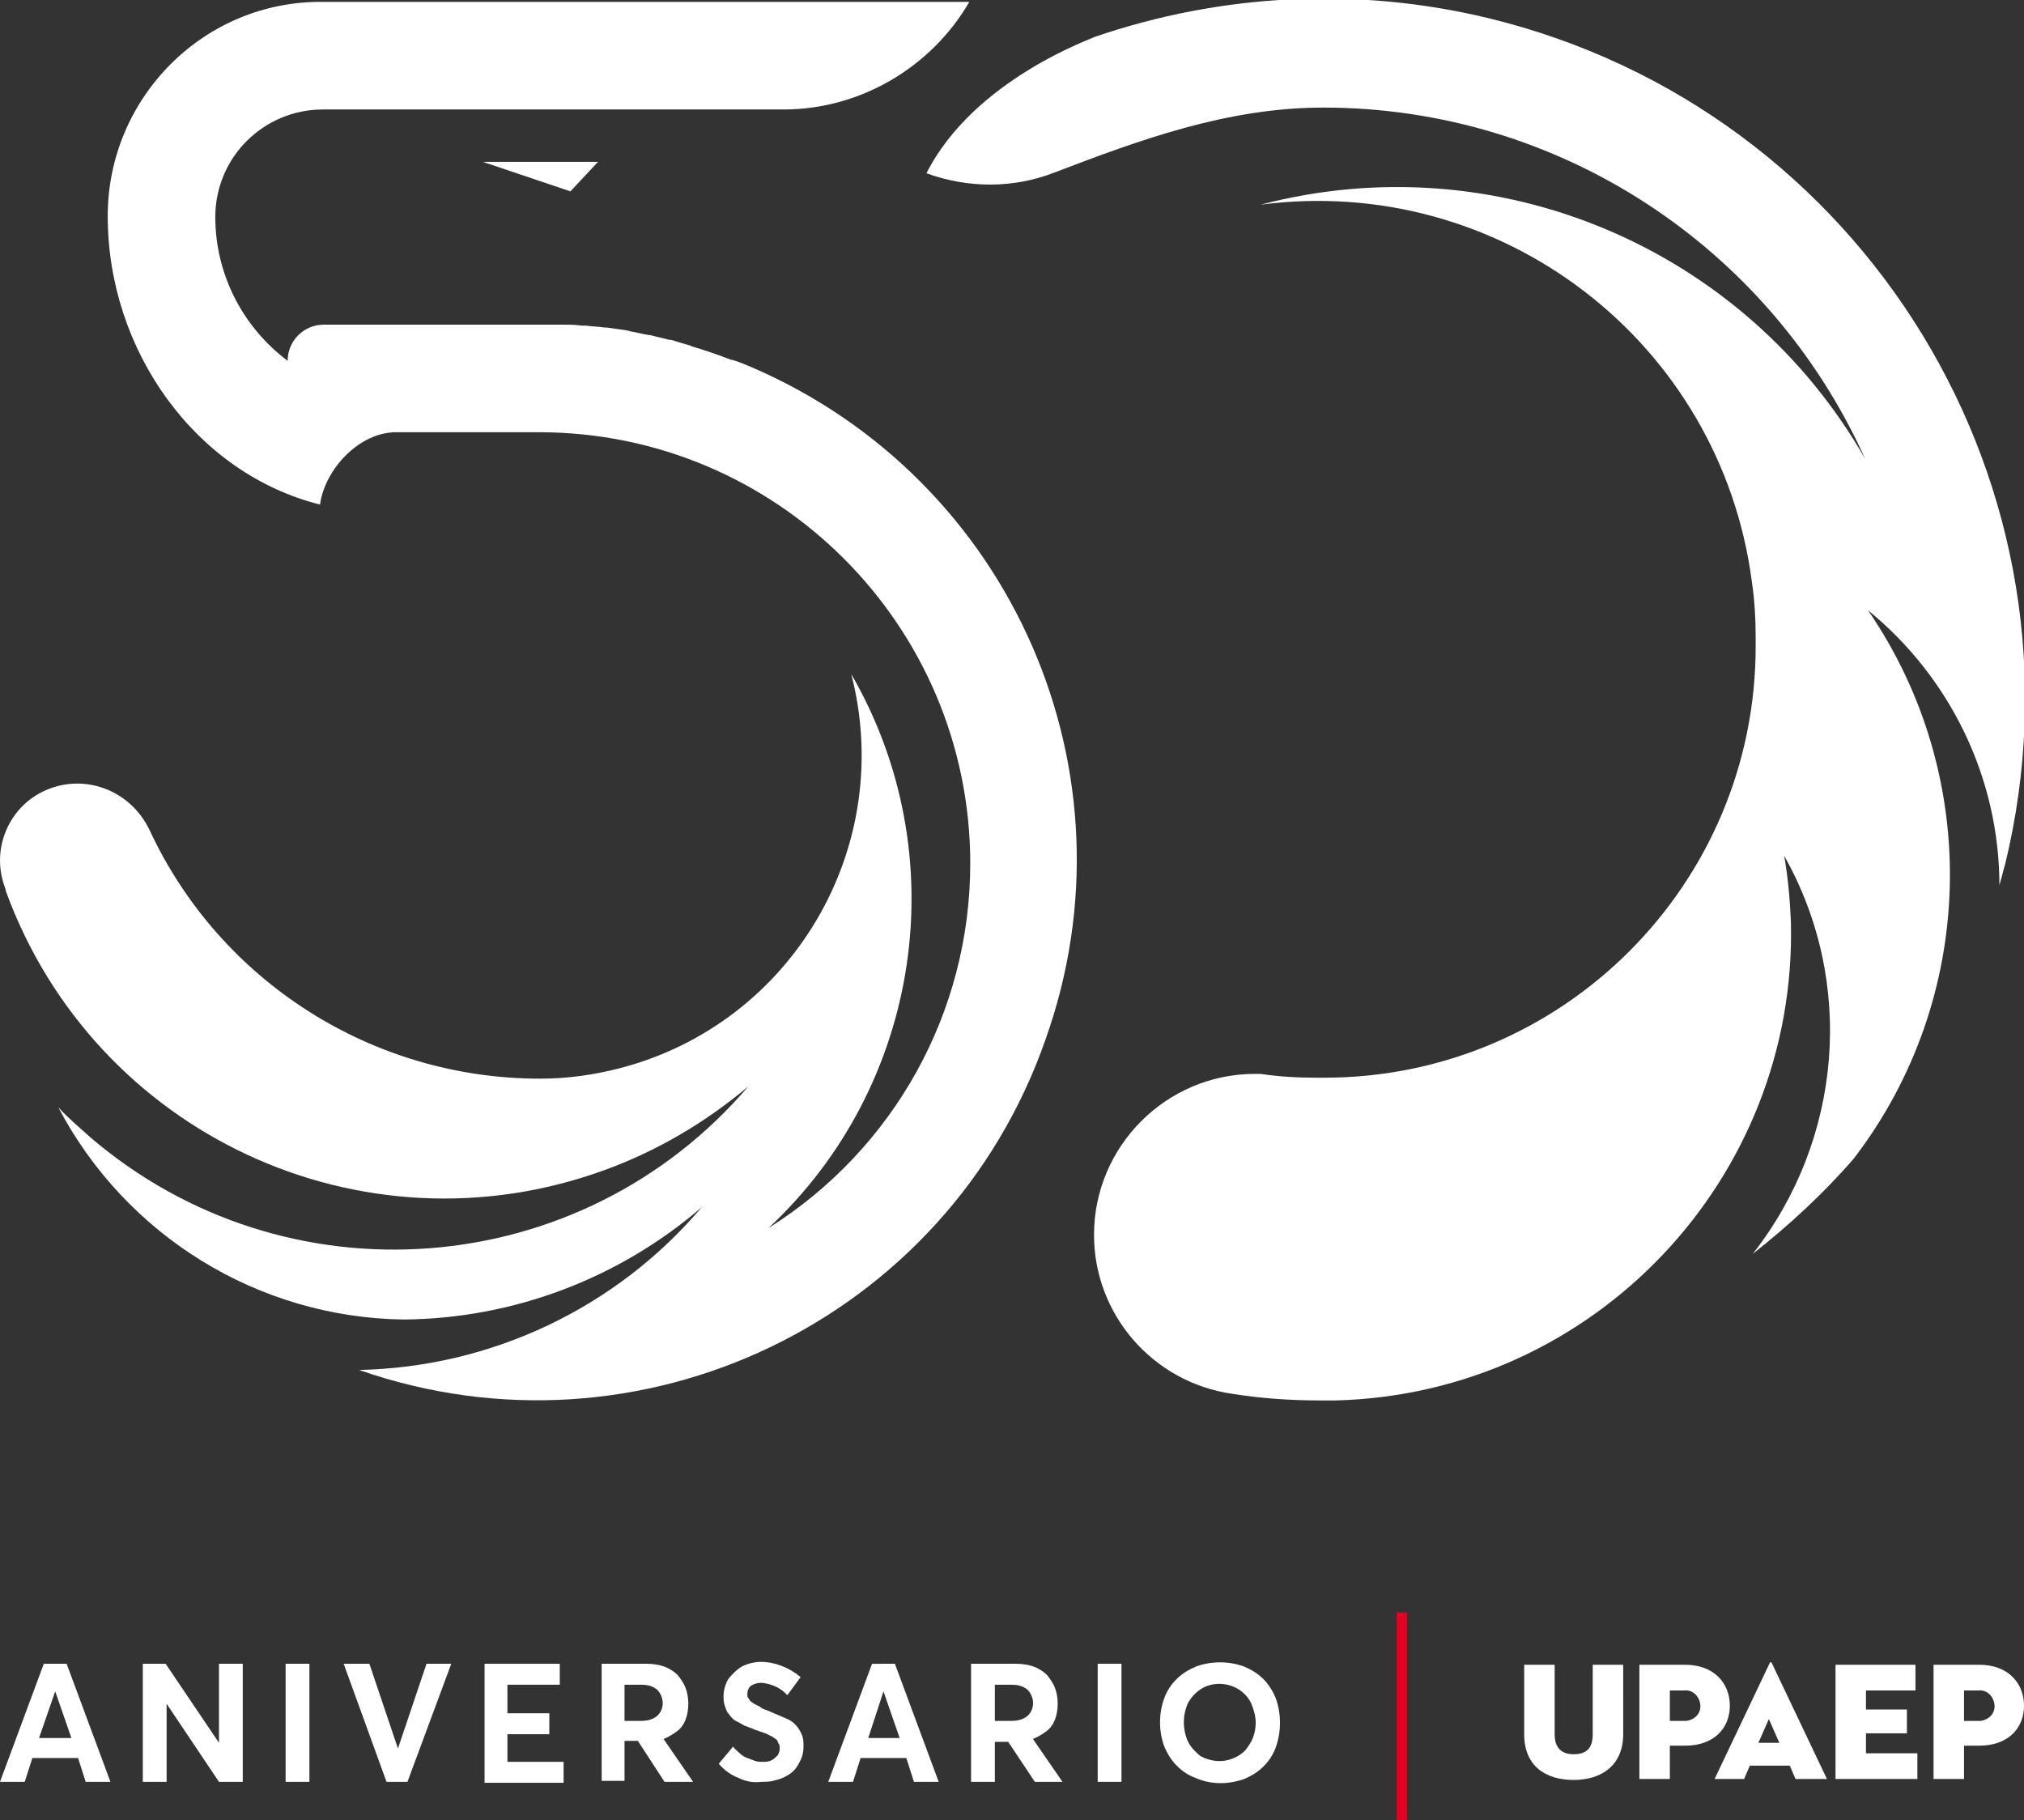 <?xml version="1.0" encoding="utf-8"?>
<!-- Generator: Adobe Illustrator 27.3.1, SVG Export Plug-In . SVG Version: 6.00 Build 0)  -->
<svg version="1.1" id="Capa_1" xmlns="http://www.w3.org/2000/svg" xmlns:xlink="http://www.w3.org/1999/xlink" x="0px" y="0px"
	 viewBox="0 0 212.6 191.2" style="enable-background:new 0 0 212.6 191.2;" xml:space="preserve">
<rect x="0" y="0" width="212.6" height="191.2" fill="#333333" stroke="none"/>
<style type="text/css">
	.st0{fill:#FFFFFF;}
	.st1{fill:#E50021;}
</style>
<g id="Logotipo_50_Aniv" transform="translate(-1296.341 -696.406)">
	<g id="Grupo_2376" transform="translate(1296.341 696.406)">
		<g id="Grupo_2373" transform="translate(0.015)">
			<path id="Trazado_5141" class="st0" d="M62.8,17H50.7l9.2,3.1L62.8,17z"/>
			<path id="Trazado_5142" class="st0" d="M79,38.6L79,38.6c-0.7-0.3-1.4-0.6-2.1-0.8l-0.1,0c-1.3-0.5-2.7-1-4.1-1.4l-0.2-0.1
				c-0.7-0.2-1.4-0.4-2-0.6l-0.2,0c-0.7-0.2-1.3-0.3-2-0.5l-0.1,0c-0.7-0.1-1.4-0.3-2-0.4l-0.4-0.1c-0.7-0.1-1.4-0.2-2.1-0.3l-0.2,0
				c-0.7-0.1-1.3-0.1-2-0.2c-0.1,0-0.2,0-0.4,0c-0.7-0.1-1.4-0.1-2-0.1c-0.1,0-0.3,0-0.4,0c-0.7,0-1.4,0-2.1,0H34l0,0
				c-2.1,0-3.8,1.7-3.8,3.8c0,0,0,0,0,0c-4.8-3.6-7.6-9.2-7.6-15.1l0,0l0,0c0-6.3,5.1-11.3,11.3-11.3h48.4l0,0
				c8,0,15.5-4.4,19.5-11.3H34C21.5,0,11.3,10.2,11.3,22.7c0,14.1,9.2,27,22.3,30.3c0.5-3.7,4.1-7.6,8-7.6l0,0h14.7v0
				c0.1,0,0.2,0,0.3,0c25,0,45.3,20.3,45.3,45.3c0,15.6-8,30-21.2,38.3c16.1-15,19.7-39.2,8.7-58.2c4.7,18.2-6.2,36.7-24.3,41.4
				c-2.7,0.7-5.5,1.1-8.3,1.1l0,0h-0.1c-17.6,0-33.6-10.2-41-26.1h0C13.7,83,8.9,81.2,4.8,83C0.9,84.7-1,89.2,0.5,93.2l0,0
				c0,0.1,0.1,0.2,0.1,0.4c0,0,0,0,0,0c9.3,25.5,37.4,38.6,62.9,29.3c5.5-2,10.6-5,15.1-8.8c-17.6,20.6-48.6,23-69.2,5.3
				c-1.1-1-2.3-2-3.3-3.1l0,0c7.1,13.5,21,22.1,36.3,22.3c11.5-0.1,22.6-4.3,31.3-11.8c-9,10.6-22.1,16.8-36,17.1
				c29.5,10.3,61.8-5.2,72.1-34.7C119.8,81.2,106.3,50.4,79,38.6L79,38.6z"/>
			<path id="Trazado_5143" class="st0" d="M97.3,18.2c4.4,1.6,9.2,1.6,13.5-0.1c8.9-3.4,18.1-6.8,28.2-6.8
				c24.6,0,46.8,14.5,56.9,36.9C183.2,26,157.2,15,132.4,21.5c25.2-3.3,48.3,14.4,51.6,39.6c0.3,2,0.4,4,0.4,6c0,0.1,0,0.2,0,0.4
				s0,0.3,0,0.4c0,25-20.3,45.3-45.3,45.3l0,0c-0.1,0-0.3,0-0.4,0s-0.2,0-0.4,0c-2,0-3.9-0.1-5.9-0.4c-0.2,0-0.4,0-0.6,0
				c-9.3,0-16.9,7.6-16.9,16.9c0,8.4,6.2,15.5,14.5,16.7c3.1,0.5,6.2,0.7,9.3,0.7l0,0h0.3h0c0.4,0,0.8,0,1.2,0h0.1
				c27.1-0.7,48.5-23.3,47.8-50.3c-0.1-2.3-0.3-4.6-0.7-6.9c7.5,13.3,6.1,29.8-3.3,41.8c3.8-3,7.4-6.3,10.6-10
				c12.9-16.8,13.5-40.1,1.5-57.6c8.7,7.1,13.8,17.7,13.8,28.9c0-0.1,0.1-0.3,0.1-0.4c0.2-0.6,0.3-1.2,0.5-1.8
				c9.6-39.5-14.7-79.3-54.3-88.9c-13.7-3.3-28-2.6-41.4,2C114.9,4,102.3,8.3,97.3,18.2z"/>
		</g>
		<g id="Grupo_2375" transform="translate(0 169.363)">
			<rect id="Rectángulo_1294" x="146.7" y="0" class="st1" width="1.1" height="21.8"/>
			<g id="Grupo_2374" transform="translate(0 5.197)">
				<path id="Trazado_5144" class="st0" d="M8.2,10.1H3.4l-0.8,2.5H0L4.6,0.2H7l4.6,12.4H9L8.2,10.1z M7.5,8L5.8,3.1h0L4.1,8H7.5z"
					/>
				<path id="Trazado_5145" class="st0" d="M25.5,0.2v12.4h-2.5l-5.5-8.2h0v8.2H15V0.2h2.4L23,8.5h0V0.2H25.5z"/>
				<path id="Trazado_5146" class="st0" d="M30,0.2h2.5v12.4H30V0.2z"/>
				<path id="Trazado_5147" class="st0" d="M47.4,0.2l-4.6,12.4h-2.2L36.1,0.2h2.7l3,8.9h0l3-8.9H47.4z"/>
				<path id="Trazado_5148" class="st0" d="M50.9,0.2h7.9v2.2h-5.5v3h4.4v2.2h-4.4v2.9h5.9v2.2h-8.3L50.9,0.2z"/>
				<path id="Trazado_5149" class="st0" d="M69.8,12.6L67,8.3h-1.4v4.2h-2.4V0.2h4.7c0.7,0,1.3,0.1,1.9,0.3c0.5,0.2,1,0.5,1.4,0.9
					c0.3,0.4,0.6,0.8,0.8,1.3c0.2,0.5,0.3,1.1,0.3,1.7c0,0.6-0.1,1.2-0.3,1.7c-0.2,0.5-0.5,0.9-0.9,1.2c-0.4,0.3-0.9,0.6-1.4,0.8v0
					l3.1,4.5L69.8,12.6z M65.6,6.2h1.7c0.6,0,1.2-0.1,1.7-0.5c0.8-0.7,0.8-1.9,0.1-2.7c0,0,0,0-0.1-0.1c-0.5-0.4-1.1-0.5-1.6-0.5
					h-1.8L65.6,6.2z"/>
				<path id="Trazado_5150" class="st0" d="M77.6,12.2c-0.8-0.3-1.5-0.8-2.1-1.5L77,8.9c0.2,0.3,0.5,0.5,0.7,0.7
					c0.2,0.2,0.5,0.4,0.8,0.5c0.3,0.1,0.5,0.2,0.8,0.3c0.3,0.1,0.5,0.1,0.8,0.1c0.3,0,0.7,0,1-0.2c0.2-0.1,0.4-0.3,0.6-0.5
					c0.1-0.2,0.2-0.4,0.2-0.7c0-0.2,0-0.3-0.1-0.5c-0.1-0.1-0.1-0.3-0.2-0.4c-0.1-0.1-0.3-0.2-0.4-0.3c-0.2-0.1-0.4-0.2-0.6-0.3
					c-0.2-0.1-0.5-0.2-0.8-0.3c-0.3-0.1-0.6-0.2-0.8-0.3c-0.3-0.1-0.5-0.2-0.8-0.3c-0.2-0.1-0.5-0.3-0.7-0.4C77.2,6.2,77,6,76.9,5.9
					c-0.2-0.2-0.3-0.4-0.5-0.6c-0.1-0.2-0.2-0.5-0.3-0.8C76,4.2,76,3.9,76,3.6c0-0.6,0.2-1.3,0.5-1.8c0.4-0.5,0.9-1,1.4-1.3
					c0.6-0.3,1.3-0.5,2-0.5c1.5,0,3,0.6,4.2,1.6l-1.4,1.9C82,2.7,81,2.3,80,2.2c-0.4,0-0.8,0.1-1.1,0.3c-0.3,0.2-0.4,0.6-0.4,0.9
					c0,0.1,0,0.3,0.1,0.4c0.1,0.1,0.1,0.2,0.2,0.3c0.1,0.1,0.3,0.2,0.4,0.3c0.2,0.1,0.4,0.2,0.6,0.3C80,4.9,80.3,5,80.6,5.1
					C81.3,5.4,82,5.7,82.7,6c0.7,0.3,1.2,0.9,1.5,1.6c0.2,0.4,0.2,0.9,0.2,1.3c0,0.5-0.1,1-0.3,1.4c-0.2,0.4-0.4,0.8-0.7,1.1
					c-0.3,0.3-0.6,0.5-1,0.7c-0.4,0.2-0.8,0.3-1.2,0.4c-0.4,0.1-0.8,0.1-1.2,0.1C79.2,12.7,78.4,12.6,77.6,12.2z"/>
				<path id="Trazado_5151" class="st0" d="M95.2,10.1h-4.8l-0.8,2.5H87l4.6-12.4H94l4.6,12.4h-2.6L95.2,10.1z M94.5,8l-1.7-4.9h0
					L91.2,8H94.5z"/>
				<path id="Trazado_5152" class="st0" d="M108.7,12.6l-2.8-4.2h-1.4v4.2H102V0.2h4.7c0.7,0,1.3,0.1,1.9,0.3c0.5,0.2,1,0.5,1.4,0.9
					c0.3,0.4,0.6,0.8,0.8,1.3c0.2,0.5,0.3,1.1,0.3,1.7c0,0.6-0.1,1.2-0.3,1.7c-0.2,0.5-0.5,0.9-0.9,1.2c-0.4,0.3-0.9,0.6-1.4,0.8v0
					l3.1,4.5L108.7,12.6z M104.5,6.2h1.7c0.6,0,1.2-0.1,1.7-0.5c0.8-0.7,0.8-1.9,0.1-2.7c0,0,0,0-0.1-0.1c-0.5-0.4-1.1-0.5-1.6-0.5
					h-1.8V6.2z"/>
				<path id="Trazado_5153" class="st0" d="M115.3,0.2h2.5v12.4h-2.5V0.2z"/>
				<path id="Trazado_5154" class="st0" d="M125.6,12.2c-0.8-0.3-1.4-0.7-2-1.3c-0.6-0.6-1-1.3-1.3-2c-0.6-1.6-0.6-3.5,0-5.1
					c0.3-0.8,0.7-1.4,1.3-2c0.6-0.6,1.3-1,2-1.3c1.6-0.6,3.5-0.6,5.1,0c0.7,0.3,1.4,0.7,2,1.3c0.6,0.6,1,1.3,1.3,2
					c0.6,1.7,0.6,3.5,0,5.2c-0.3,0.8-0.7,1.4-1.3,2c-0.6,0.6-1.3,1-2,1.3C129,12.9,127.2,12.9,125.6,12.2L125.6,12.2z M129.6,10.1
					c0.5-0.2,0.9-0.5,1.2-0.8c0.3-0.4,0.6-0.8,0.8-1.3c0.2-0.5,0.3-1.1,0.3-1.6c0-0.7-0.2-1.4-0.5-2.1c-0.9-1.8-3.2-2.5-5-1.6
					c-0.7,0.4-1.2,0.9-1.6,1.6c-0.6,1.3-0.6,2.8,0,4.1c0.3,0.6,0.8,1.1,1.3,1.5C127.2,10.5,128.5,10.6,129.6,10.1L129.6,10.1z"/>
			</g>
			<path id="Trazado_5155" class="st0" d="M165.3,17.6c3,0,5.2-1.6,5.2-4.8V5.5h-3.2v7.3c0,1.4-0.6,2.1-2,2.1s-2-0.8-2-2.1V5.5h-3.2
				v7.3C160.1,16.1,162.3,17.6,165.3,17.6 M175.4,14h1.6c3,0,4.7-1.8,4.7-4.2s-1.7-4.3-4.7-4.3h-4.8v12h3.2L175.4,14z M175.4,11.4
				V8.2h1.5c0.9-0.1,1.6,0.6,1.7,1.5c0.1,0.9-0.6,1.6-1.5,1.7c-0.1,0-0.1,0-0.2,0H175.4z M188.6,17.5h3.3l-5.8-12.2
				c-0.1-0.1-0.2-0.1-0.2,0l-5.8,12.2h3.1l0.6-1.4h4.2L188.6,17.5z M185.8,11.2l1.1,2.5h-2.2L185.8,11.2z M192.8,17.5h8.6v-2.7H196
				v-2.1h4.3v-2.5H196v-2h5.2V5.5h-8.4L192.8,17.5z M206.3,14h1.6c3,0,4.7-1.8,4.7-4.2s-1.7-4.3-4.7-4.3h-4.8v12h3.2V14z
				 M206.3,11.4V8.2h1.5c0.9-0.1,1.6,0.6,1.7,1.5c0.1,0.9-0.6,1.6-1.5,1.7c-0.1,0-0.1,0-0.2,0H206.3z"/>
		</g>
	</g>
</g>
</svg>
